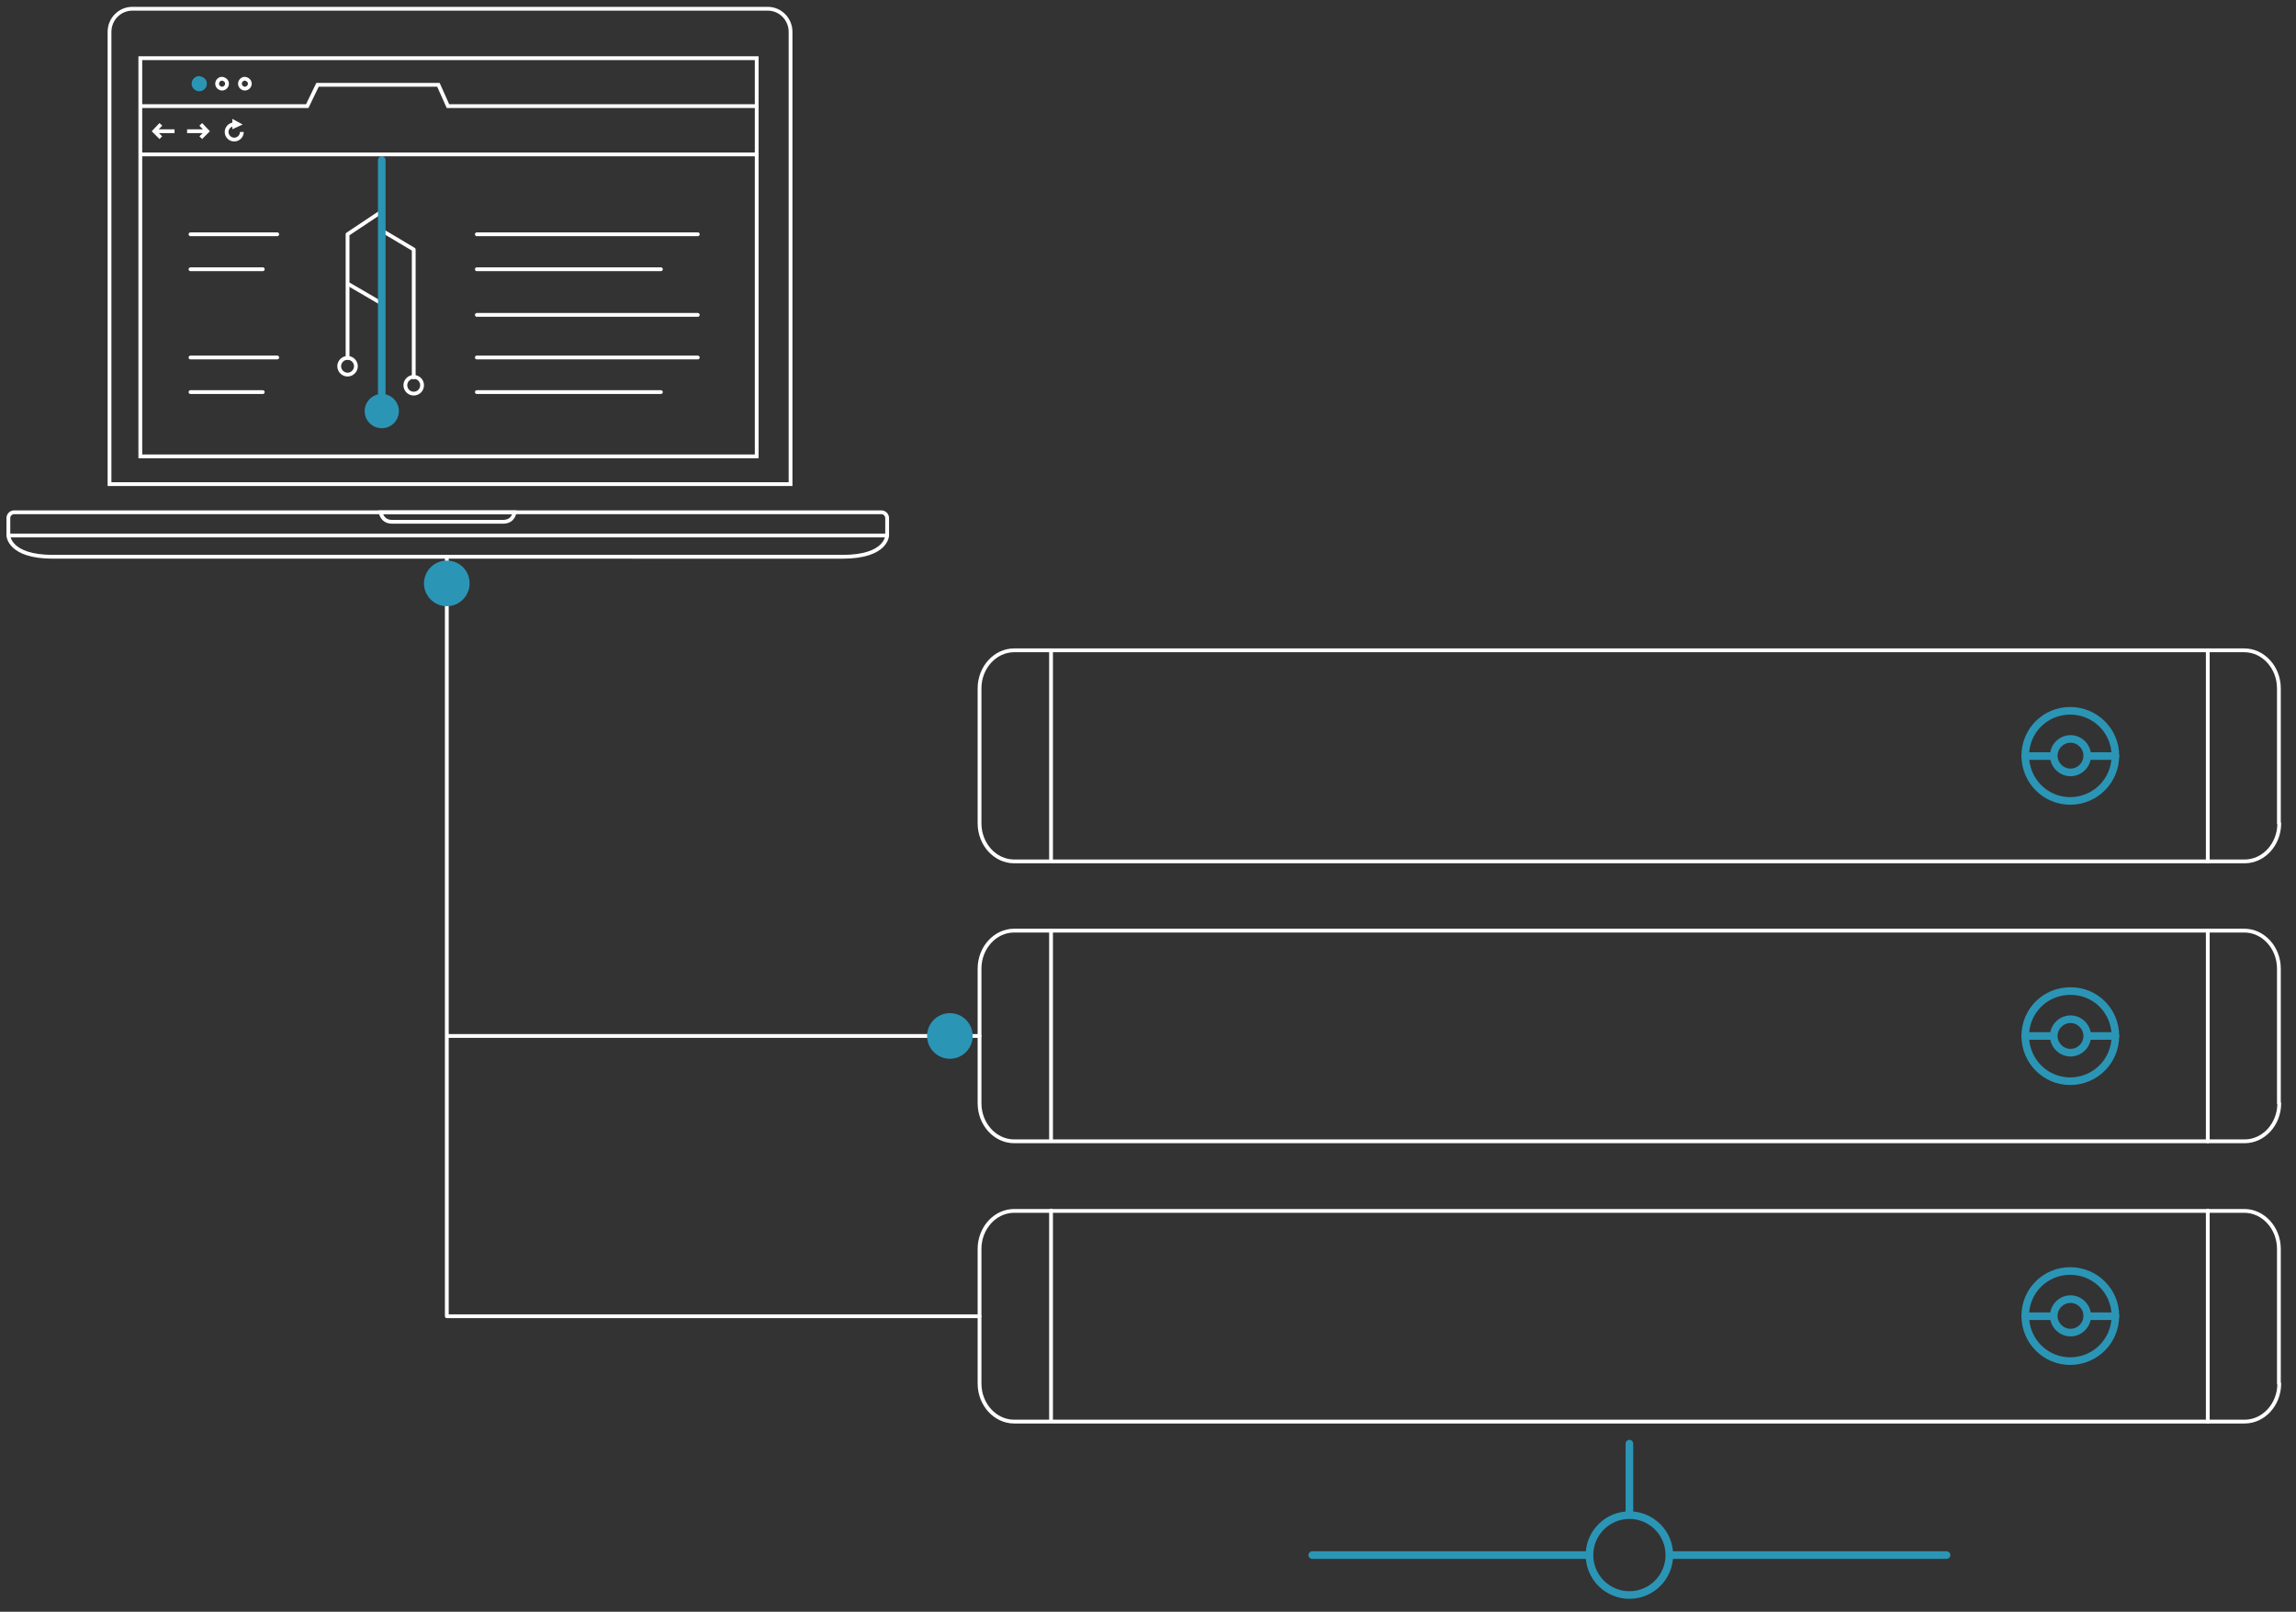 <?xml version="1.0" encoding="utf-8"?>
<!-- Generator: Adobe Illustrator 27.8.1, SVG Export Plug-In . SVG Version: 6.00 Build 0)  -->
<svg version="1.1" id="Layer_1" xmlns="http://www.w3.org/2000/svg" xmlns:xlink="http://www.w3.org/1999/xlink" x="0px" y="0px"
	 viewBox="0 0 603.8 423.8" style="enable-background:new 0 0 603.8 423.8;" xml:space="preserve">
<rect x="0" y="0" width="603.8" height="423.8" fill="#333333" stroke="none"/>
<style type="text/css">
	.st0{fill:none;stroke:#FFFFFF;stroke-linecap:round;stroke-linejoin:round;stroke-miterlimit:10;}
	.st1{fill:#2B95B6;}
	.st2{fill:none;stroke:#2B95B6;stroke-width:2;stroke-linecap:round;stroke-linejoin:round;stroke-miterlimit:10;}
	.st3{fill:none;stroke:#FFFFFF;stroke-miterlimit:10;}
	.st4{fill:none;stroke:#FFFFFF;stroke-linecap:round;stroke-miterlimit:10;}
</style>
<path class="st0" d="M257.6,272.4H117.7 M117.5,346.1V146.4 M257.6,346.1H117.5"/>
<g>
	<path id="svg-ico" class="st1" d="M123.5,153.4c0,3.3-2.7,6-6,6s-6-2.7-6-6s2.7-6,6-6S123.5,150,123.5,153.4z"/>
	
		<animateMotion  accumulate="none" additive="replace" begin="0s" calcMode="paced" dur="3s" fill="remove" path="M0, 0 0 193 140 193" repeatCount="indefinite" restart="always">
		</animateMotion>
</g>
<g>
	<path id="svg-ico_00000103981791147002135200000003749874329470443140_" class="st1" d="M255.8,272.4c0,3.3-2.7,6-6,6s-6-2.7-6-6
		s2.7-6,6-6S255.8,269.1,255.8,272.4z"/>
	
		<animateMotion  accumulate="none" additive="replace" begin="1s" calcMode="paced" dur="2s" fill="remove" path="M0, 0 -132 0 -132 -130 130" repeatCount="indefinite" restart="always">
		</animateMotion>
</g>
<circle id="svg-concept" class="st2" cx="428.5" cy="408.9" r="10.5"/>
<path id="svg-concept_00000065776611880827300550000015116481602644410278_" class="st2" d="M428.5,379.6v18.1 M345.1,408.9h72.5
	 M439.4,408.9h72.5"/>
<path class="st0" d="M599.4,216.5c0,5.5-4.1,10-9.1,10H266.7c-5,0-9.1-4.5-9.1-10V181c0-5.5,4.1-10,9.1-10h323.5c5,0,9.1,4.5,9.1,10
	v35.5H599.4z"/>
<path class="st0" d="M276.4,171v55.2 M580.6,171v55.5"/>
<path id="svg-concept_00000121274730800671124910000014734723354706418593_" class="st2" d="M556.3,198.7c0,6.6-5.3,11.9-11.9,11.9
	c-6.5,0-11.8-5.3-11.8-11.9s5.3-11.8,11.8-11.8C551,186.9,556.3,192.2,556.3,198.7z"/>
<path id="svg-concept_00000036962206151674279680000000049469677392450465_" class="st2" d="M548.9,198.7c0,2.4-2,4.4-4.4,4.4
	s-4.4-2-4.4-4.4s2-4.4,4.4-4.4S548.9,196.3,548.9,198.7z M556.3,198.8h-7.4 M540.1,198.8h-7.5"/>
<path class="st0" d="M599.4,290.1c0,5.5-4.1,10-9.1,10H266.7c-5,0-9.1-4.5-9.1-10v-35.4c0-5.5,4.1-10,9.1-10h323.5
	c5,0,9.1,4.5,9.1,10v35.4H599.4z"/>
<path class="st0" d="M276.4,244.7v55.2 M580.6,244.7v55.4"/>
<path id="svg-concept_00000165918122223824454870000013713080615268390067_" class="st2" d="M556.3,272.4c0,6.6-5.3,11.9-11.9,11.9
	c-6.5,0-11.8-5.3-11.8-11.9s5.3-11.8,11.8-11.8C551,260.5,556.3,265.8,556.3,272.4z"/>
<path id="svg-concept_00000157290217814068933120000005941377572778720665_" class="st2" d="M548.9,272.4c0,2.4-2,4.4-4.4,4.4
	s-4.4-2-4.4-4.4s2-4.4,4.4-4.4S548.9,270,548.9,272.4z M556.3,272.4h-7.4 M540.1,272.4h-7.5"/>
<path class="st0" d="M599.4,363.8c0,5.5-4.1,10-9.1,10H266.7c-5,0-9.1-4.5-9.1-10v-35.4c0-5.5,4.1-10,9.1-10h323.5
	c5,0,9.1,4.5,9.1,10v35.4H599.4z"/>
<path class="st0" d="M276.4,318.3v55.2 M580.6,318.3v55.5"/>
<path id="svg-concept_00000086681610905094466600000010438063701427788713_" class="st2" d="M556.3,346c0,6.6-5.3,11.9-11.9,11.9
	c-6.5,0-11.8-5.3-11.8-11.9s5.3-11.8,11.8-11.8C551,334.2,556.3,339.5,556.3,346z"/>
<path id="svg-concept_00000044135643703409846290000000892271438264201896_" class="st2" d="M548.9,346c0,2.4-2,4.4-4.4,4.4
	s-4.4-2-4.4-4.4s2-4.4,4.4-4.4S548.9,343.6,548.9,346z M556.3,346.1h-7.4 M540.1,346.1h-7.5"/>
<path class="st3" d="M2.2,136.2c0-0.8,0.7-1.5,1.5-1.5h228.1c0.8,0,1.5,0.7,1.5,1.5v4.6c0,0-0.1,5.6-11.7,5.6H13.9
	c-11.6,0-11.7-5.6-11.7-5.6L2.2,136.2z M207.9,127.3V8.4c0-3.4-2.7-6.1-6-6.1H34.8c-3.3,0-6,2.7-6,6.1v118.9H207.9L207.9,127.3z"/>
<path class="st3" d="M233.3,140.8H2.2 M117.7,134.7h-17.6c0,0,0.3,2.5,3,2.5h29.2c2.8,0,3-2.5,3-2.5H117.7z"/>
<path class="st3" d="M36.9,15.3H199V120H36.9V15.3z"/>
<path id="svg-ico_00000124866223565901289810000001144005339669337991_" class="st1" d="M54.4,22c0,1.1-0.9,2-2,2s-2-0.9-2-2
	s0.9-2,2-2C53.6,20.2,54.4,20.9,54.4,22z"/>
<path class="st3" d="M59.7,22c0,0.7-0.6,1.3-1.3,1.3s-1.3-0.6-1.3-1.3c0-0.7,0.6-1.3,1.3-1.3C59.1,20.8,59.7,21.3,59.7,22z M65.7,22
	c0,0.7-0.6,1.3-1.3,1.3c-0.7,0-1.3-0.6-1.3-1.3c0-0.7,0.6-1.3,1.3-1.3C65.1,20.8,65.7,21.3,65.7,22z M36.9,27.9h43.9l2.7-5.6h31.8
	l2.5,5.6H199 M42.3,32.7l-1.7,1.8l1.7,1.7 M45.9,34.5h-5.3 M52.8,36.2l1.7-1.7l-1.7-1.8 M49.2,34.5h5.3 M61.6,32.7c-1.1,0-2,0.9-2,2
	s0.9,2,2,2s2-0.9,2-2"/>
<path class="st3" d="M61.6,33.2v-1.1l1.1,0.6L61.6,33.2z"/>
<circle id="svg-ico_00000176039403806364541550000008865098775976515227_" class="st1" cx="100.4" cy="108.1" r="4.5"/>
<path class="st4" d="M100.4,55.6l-9,6 M91.4,61.6v32.5 M100.4,60.6l8.4,5 M108.8,65.6v33.6"/>
<path class="st0" d="M91.4,98.5c-1.2,0-2.2-1-2.2-2.2s1-2.2,2.2-2.2s2.2,1,2.2,2.2S92.6,98.5,91.4,98.5z"/>
<circle class="st0" cx="108.8" cy="101.3" r="2.2"/>
<path class="st4" d="M91.8,74.8l8.4,4.9"/>
<path id="svg-concept_00000039827798544714663610000006076735201667252628_" class="st2" d="M100.4,106V42.1"/>
<path class="st4" d="M125.4,61.6h58.1 M125.4,70.8h48.4 M125.4,94h58.1 M125.4,82.8h58.1 M125.4,103.1h48.4 M50.1,61.6h22.8
	 M50.1,70.8h19 M50.1,94h22.8 M50.1,103.1h19"/>
<path class="st3" d="M36.9,40.6H199"/>
</svg>
